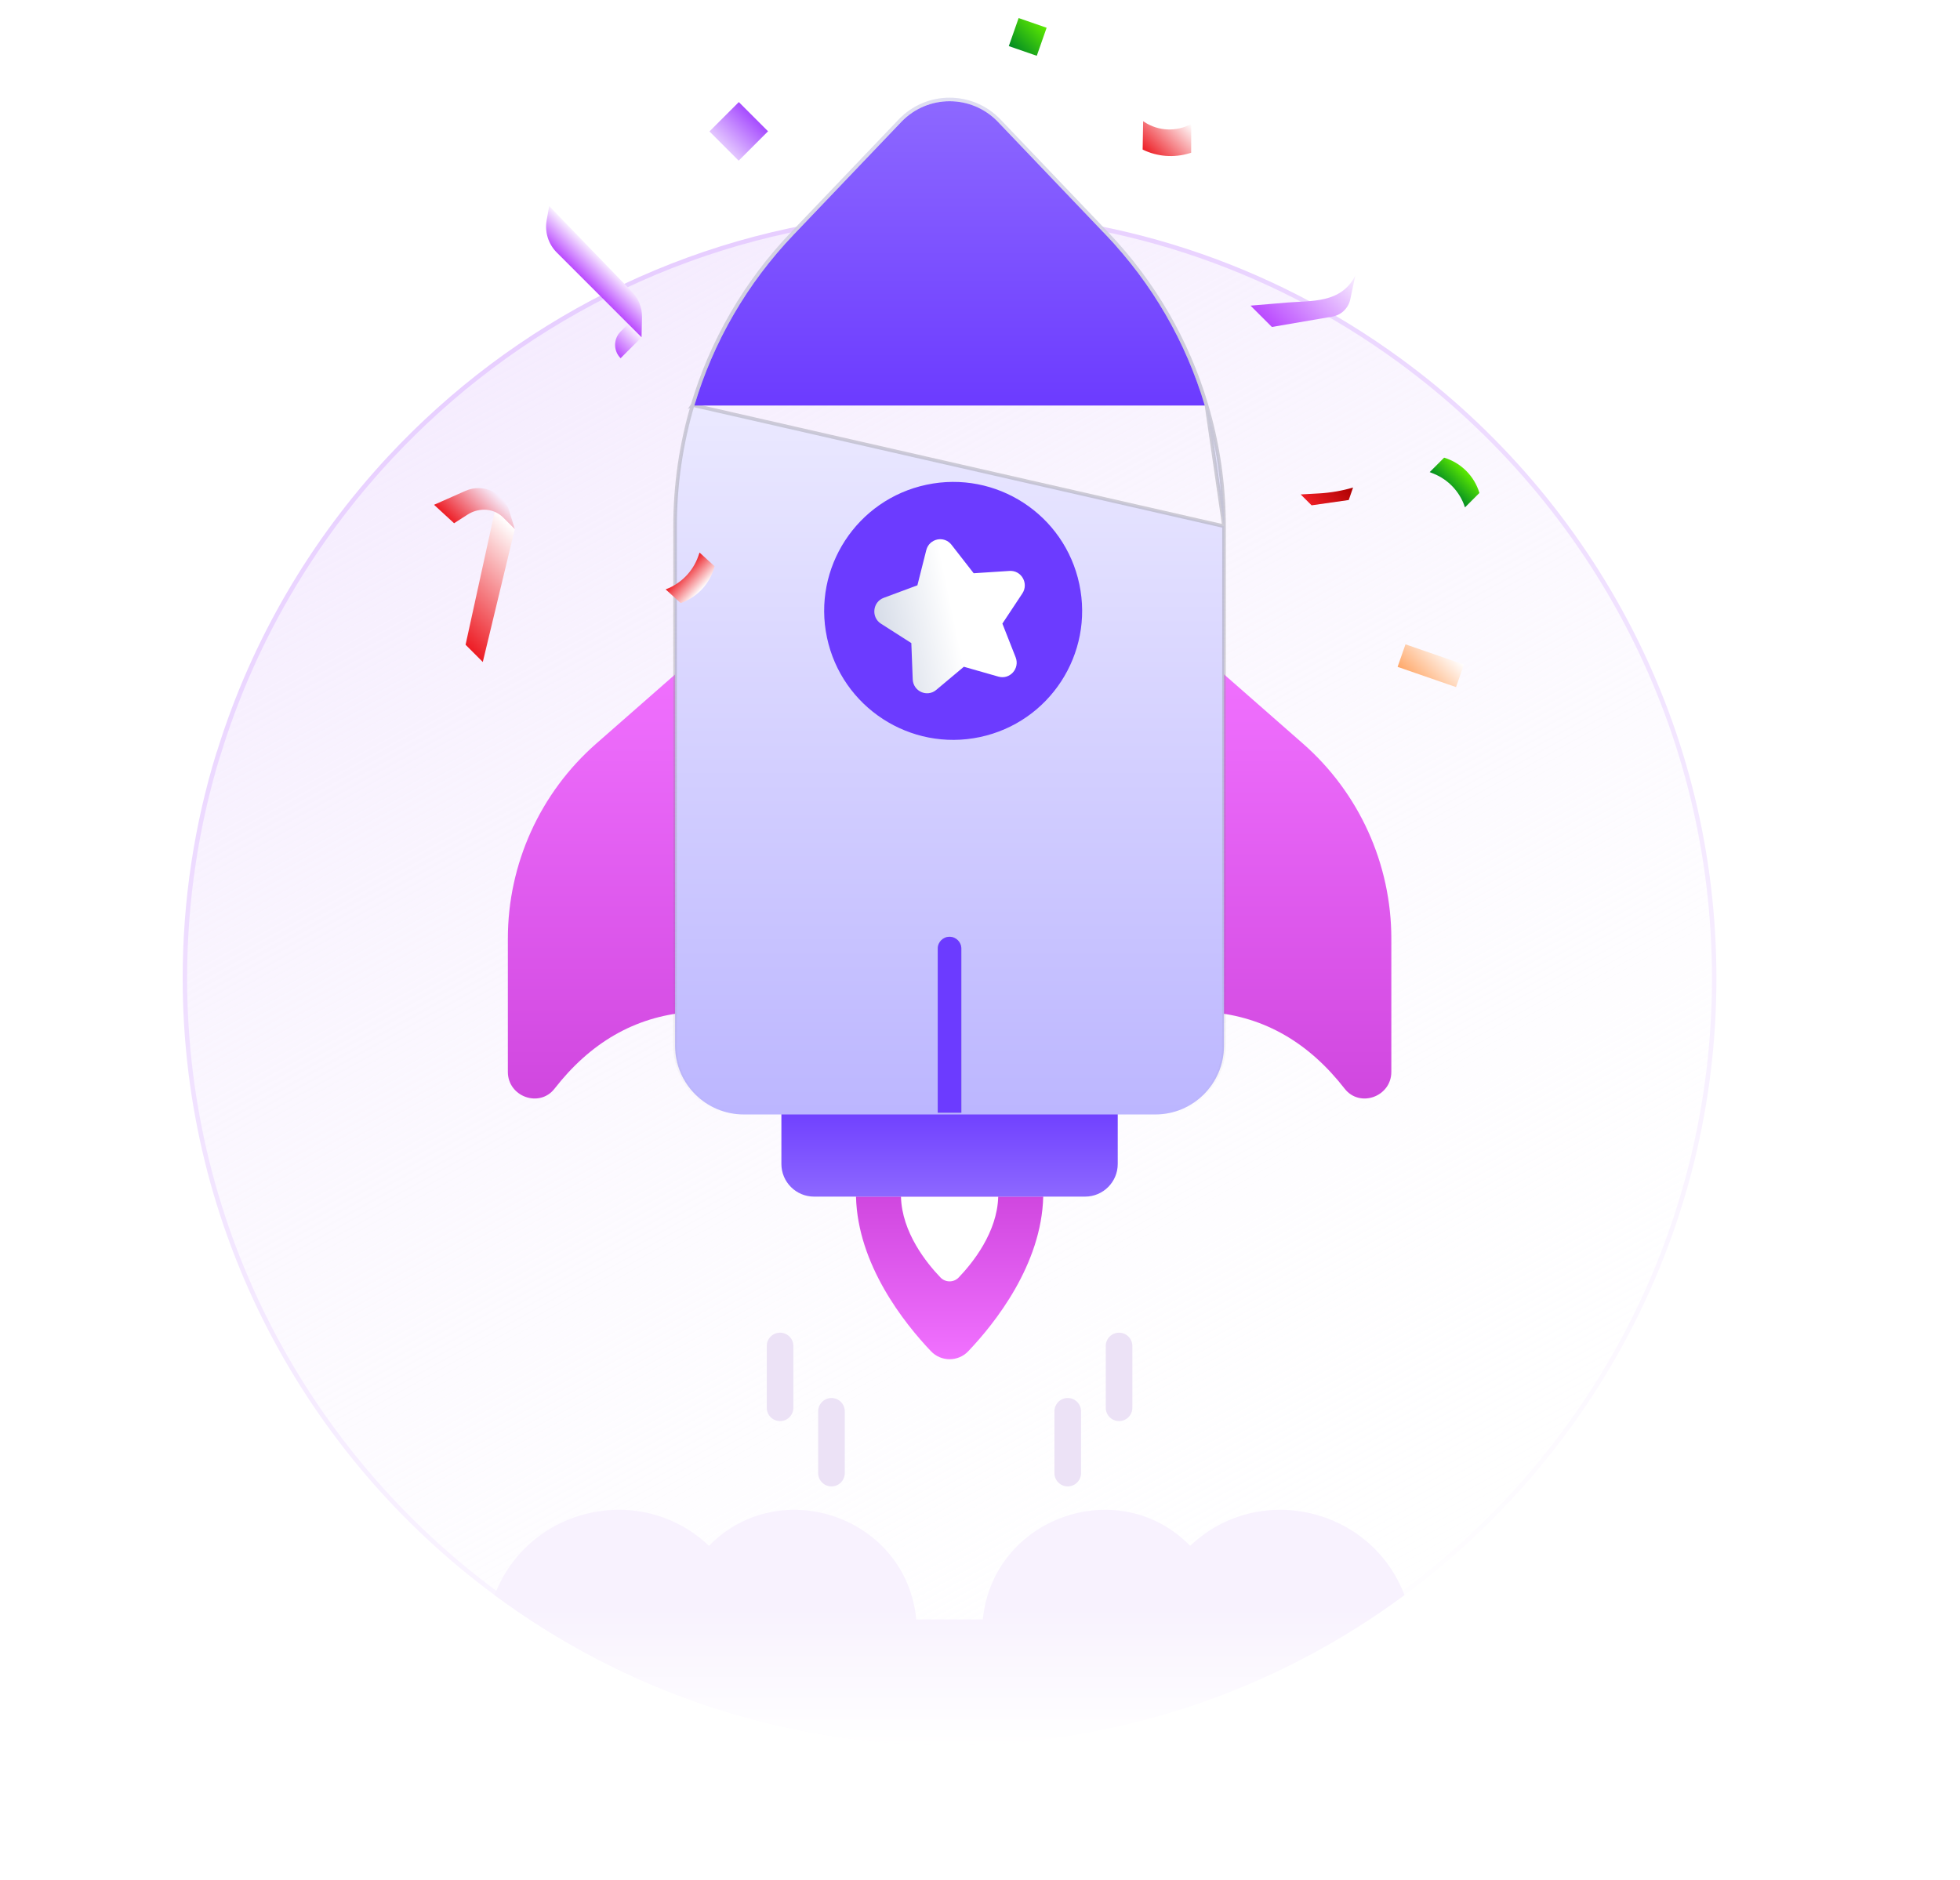 <svg width="220" height="211" viewBox="0 0 220 211" fill="none" xmlns="http://www.w3.org/2000/svg">
<path d="M157.499 178.843L157.499 178.843C143.251 189.39 125.626 195.622 106.589 195.622C87.537 195.622 69.912 189.39 55.664 178.843L55.663 178.843C34.497 163.21 20.754 138.074 20.754 109.802C20.754 101.032 22.074 92.57 24.521 84.605H24.537L24.592 84.429C28.445 71.966 35.078 60.721 43.749 51.397C57.717 36.39 76.974 26.365 98.528 24.36L98.529 24.36C101.176 24.107 103.867 23.971 106.589 23.971C124.788 23.971 142.389 29.701 157.082 40.449L157.082 40.449C167.954 48.389 176.909 58.832 183.081 70.911C189.048 82.585 192.409 95.806 192.409 109.802C192.409 138.078 178.666 163.21 157.499 178.843Z" fill="url(#paint0_linear_4073_2484)" stroke="url(#paint1_linear_4073_2484)" stroke-width="0.5"/>
<g filter="url(#filter0_f_4073_2484)">
<path d="M166.057 55.333L164.437 56.953C163.879 55.222 162.58 53.832 160.892 53.158L160.477 52.992L162.096 51.372C163.999 51.944 165.485 53.43 166.057 55.333Z" fill="url(#paint2_linear_4073_2484)"/>
</g>
<g filter="url(#filter1_f_4073_2484)">
<path d="M157.759 72.323L156.873 74.853L163.433 77.124L164.32 74.594L157.759 72.323Z" fill="url(#paint3_linear_4073_2484)"/>
</g>
<g filter="url(#filter2_f_4073_2484)">
<path d="M151.874 54.724C150.631 55.09 149.344 55.312 148.035 55.385L145.996 55.498L147.219 56.721L151.389 56.125L151.875 54.724L151.874 54.724Z" fill="url(#paint4_linear_4073_2484)"/>
</g>
<g filter="url(#filter3_f_4073_2484)">
<path d="M133.712 13.913C132.046 14.812 130.025 14.729 128.45 13.694L128.311 13.603L128.257 16.788C129.888 17.586 131.763 17.735 133.505 17.204L133.704 17.144L133.712 13.912L133.712 13.913Z" fill="url(#paint5_linear_4073_2484)"/>
</g>
<g filter="url(#filter4_f_4073_2484)">
<path d="M69.661 37.214L70.514 36.361L72.011 37.858L69.661 40.208C68.835 39.382 68.835 38.04 69.661 37.214Z" fill="url(#paint6_linear_4073_2484)"/>
</g>
<g filter="url(#filter5_f_4073_2484)">
<path d="M72.062 35.609L72.01 37.858L62.495 28.343C61.547 27.394 61.123 26.039 61.361 24.713L61.647 23.123L70.947 32.754C71.684 33.517 72.085 34.544 72.061 35.608L72.062 35.609Z" fill="url(#paint7_linear_4073_2484)"/>
</g>
<path d="M125.609 159.512C124.785 159.512 124.117 158.844 124.117 158.02V151.082C124.117 150.257 124.785 149.59 125.609 149.59C126.434 149.59 127.101 150.257 127.101 151.082V158.02C127.101 158.844 126.434 159.512 125.609 159.512Z" fill="#ECE2F6"/>
<path d="M119.848 166.844C119.023 166.844 118.355 166.176 118.355 165.352V158.414C118.355 157.59 119.023 156.922 119.848 156.922C120.672 156.922 121.34 157.59 121.34 158.414V165.352C121.34 166.176 120.672 166.844 119.848 166.844Z" fill="#ECE2F6"/>
<path d="M87.558 159.512C86.734 159.512 86.066 158.844 86.066 158.02V151.082C86.066 150.257 86.734 149.59 87.558 149.59C88.383 149.59 89.051 150.257 89.051 151.082V158.02C89.051 158.844 88.383 159.512 87.558 159.512Z" fill="#ECE2F6"/>
<path d="M93.328 166.844C92.504 166.844 91.836 166.176 91.836 165.352V158.414C91.836 157.59 92.504 156.922 93.328 156.922C94.153 156.922 94.82 157.59 94.82 158.414V165.352C94.82 166.176 94.153 166.844 93.328 166.844Z" fill="#ECE2F6"/>
<path d="M96.082 134.312C96.267 141.942 101.487 148.51 104.5 151.675C105.634 152.866 107.545 152.866 108.679 151.675C111.691 148.51 116.912 141.942 117.097 134.312H96.082Z" fill="url(#paint8_linear_4073_2484)"/>
<path d="M101.129 134.312C101.225 138.326 104.005 141.773 105.561 143.39C106.124 143.977 107.053 143.977 107.612 143.39C109.165 141.769 111.948 138.322 112.044 134.312H101.129Z" fill="white"/>
<path d="M125.461 123.566V130.649C125.461 132.672 123.82 134.317 121.793 134.317H91.375C89.352 134.317 87.707 132.676 87.707 130.649V123.566H125.461Z" fill="url(#paint9_linear_4073_2484)"/>
<path d="M156.17 105.36V120.318C156.17 123.093 152.635 124.388 150.929 122.2C146.952 117.092 141.98 114.124 135.871 113.613V74.363L146.256 83.473C152.558 89.003 156.17 96.979 156.17 105.36Z" fill="url(#paint10_linear_4073_2484)"/>
<path d="M57.004 105.36V120.318C57.004 123.093 60.539 124.388 62.245 122.2C66.222 117.092 71.193 114.124 77.303 113.613V74.363L66.918 83.473C60.616 89.003 57.004 96.979 57.004 105.36Z" fill="url(#paint11_linear_4073_2484)"/>
<path d="M77.742 45.464L77.743 45.463C79.871 38.31 83.672 31.698 88.967 26.169L101.016 13.548L101.017 13.548C104.048 10.376 109.115 10.368 112.154 13.548L112.155 13.548L124.204 26.169L77.742 45.464ZM77.742 45.464C76.454 49.825 75.775 54.398 75.775 59.066V117.397C75.775 121.642 79.228 125.095 83.486 125.095H129.69C133.935 125.095 137.388 121.638 137.388 117.397V59.066M77.742 45.464L137.388 59.066M137.388 59.066C137.388 54.398 136.709 49.821 135.417 45.463M137.388 59.066L135.417 45.463M135.417 45.463C133.3 38.31 129.495 31.702 124.204 26.169L135.417 45.463Z" fill="url(#paint12_linear_4073_2484)" stroke="url(#paint13_linear_4073_2484)" stroke-width="0.402"/>
<path d="M121.149 65.57C122.805 73.391 117.811 81.08 109.99 82.733C102.17 84.389 94.48 79.385 92.824 71.564C91.168 63.743 96.175 56.062 103.996 54.409C111.817 52.753 119.495 57.749 121.149 65.57Z" fill="#6C3BFF"/>
<path d="M106.798 61.146L109.291 64.346L113.312 64.084C114.644 63.996 115.496 65.49 114.754 66.613L112.512 69.997L114.001 73.782C114.494 75.035 113.351 76.317 112.067 75.948L108.187 74.841L105.086 77.442C104.058 78.303 102.501 77.601 102.449 76.253L102.292 72.185L98.886 70.008C97.759 69.288 97.938 67.572 99.191 67.105L102.973 65.699L103.969 61.753C104.302 60.444 105.972 60.087 106.798 61.146Z" fill="url(#paint14_linear_4073_2484)"/>
<path d="M157.649 179.046C143.359 189.624 125.682 195.874 106.59 195.874C87.482 195.874 69.806 189.624 55.516 179.046C59.308 169.112 71.981 166.289 79.575 173.512C87.615 165.332 101.752 170.311 102.846 181.777H110.319C111.433 170.327 125.586 165.324 133.589 173.512C141.203 166.277 153.864 169.14 157.649 179.046Z" fill="url(#paint15_linear_4073_2484)"/>
<path d="M135.226 45.517H77.941C80.061 38.394 83.846 31.81 89.118 26.304L101.168 13.683C104.12 10.594 109.055 10.586 112.015 13.683L124.065 26.304C129.334 31.814 133.118 38.394 135.226 45.517Z" fill="url(#paint16_linear_4073_2484)"/>
<path d="M107.904 106.474V124.894H105.258V106.474C105.258 105.746 105.853 105.15 106.581 105.15C107.309 105.15 107.904 105.746 107.904 106.474Z" fill="url(#paint17_linear_4073_2484)"/>
<path d="M107.904 106.474V124.894H105.258V106.474C105.258 105.746 105.853 105.15 106.581 105.15C107.309 105.15 107.904 105.746 107.904 106.474Z" fill="#6C3BFF"/>
<g filter="url(#filter6_f_4073_2484)">
<path d="M76.401 67.695L74.715 66.156C76.426 65.519 77.766 64.16 78.374 62.445L78.524 62.023L80.21 63.562C79.712 65.485 78.283 67.036 76.402 67.695L76.401 67.695Z" fill="url(#paint18_linear_4073_2484)"/>
</g>
<g filter="url(#filter7_f_4073_2484)">
<path d="M55.584 57.186L52.258 72.371L54.192 74.305L57.783 59.385L55.584 57.186Z" fill="url(#paint19_linear_4073_2484)"/>
</g>
<path d="M54.295 57.211C53.651 57.222 53.023 57.413 52.481 57.762L50.97 58.732L48.719 56.662L52.234 55.103C54.225 54.219 56.534 55.271 57.164 57.349L57.783 59.386L56.494 58.097C55.912 57.516 55.118 57.196 54.294 57.211L54.295 57.211Z" fill="url(#paint20_linear_4073_2484)"/>
<path d="M152.126 30.935C150.532 34.09 147.131 33.735 144.488 33.959L140.367 34.307L142.762 36.702L149.538 35.541C150.547 35.368 151.349 34.597 151.562 33.596L152.127 30.935L152.126 30.935Z" fill="url(#paint21_linear_4073_2484)"/>
<g filter="url(#filter8_f_4073_2484)">
<path d="M117.478 3.115L116.374 6.262L113.233 5.175L114.336 2.027L117.478 3.115Z" fill="url(#paint22_linear_4073_2484)"/>
</g>
<path d="M82.929 11.458L79.633 14.754L82.912 18.034L86.208 14.738L82.929 11.458Z" fill="url(#paint23_linear_4073_2484)"/>
<defs>
<filter id="filter0_f_4073_2484" x="158.868" y="49.764" width="8.8" height="8.798" filterUnits="userSpaceOnUse" color-interpolation-filters="sRGB">
<feFlood flood-opacity="0" result="BackgroundImageFix"/>
<feBlend mode="normal" in="SourceGraphic" in2="BackgroundImageFix" result="shape"/>
<feGaussianBlur stdDeviation="0.804" result="effect1_foregroundBlur_4073_2484"/>
</filter>
<filter id="filter1_f_4073_2484" x="155.262" y="70.713" width="10.667" height="8.02" filterUnits="userSpaceOnUse" color-interpolation-filters="sRGB">
<feFlood flood-opacity="0" result="BackgroundImageFix"/>
<feBlend mode="normal" in="SourceGraphic" in2="BackgroundImageFix" result="shape"/>
<feGaussianBlur stdDeviation="0.804" result="effect1_foregroundBlur_4073_2484"/>
</filter>
<filter id="filter2_f_4073_2484" x="144.387" y="53.114" width="9.096" height="5.216" filterUnits="userSpaceOnUse" color-interpolation-filters="sRGB">
<feFlood flood-opacity="0" result="BackgroundImageFix"/>
<feBlend mode="normal" in="SourceGraphic" in2="BackgroundImageFix" result="shape"/>
<feGaussianBlur stdDeviation="0.804" result="effect1_foregroundBlur_4073_2484"/>
</filter>
<filter id="filter3_f_4073_2484" x="126.649" y="11.995" width="8.671" height="7.132" filterUnits="userSpaceOnUse" color-interpolation-filters="sRGB">
<feFlood flood-opacity="0" result="BackgroundImageFix"/>
<feBlend mode="normal" in="SourceGraphic" in2="BackgroundImageFix" result="shape"/>
<feGaussianBlur stdDeviation="0.804" result="effect1_foregroundBlur_4073_2484"/>
</filter>
<filter id="filter4_f_4073_2484" x="68.641" y="35.959" width="3.773" height="4.65" filterUnits="userSpaceOnUse" color-interpolation-filters="sRGB">
<feFlood flood-opacity="0" result="BackgroundImageFix"/>
<feBlend mode="normal" in="SourceGraphic" in2="BackgroundImageFix" result="shape"/>
<feGaussianBlur stdDeviation="0.201" result="effect1_foregroundBlur_4073_2484"/>
</filter>
<filter id="filter5_f_4073_2484" x="59.688" y="21.514" width="13.983" height="17.952" filterUnits="userSpaceOnUse" color-interpolation-filters="sRGB">
<feFlood flood-opacity="0" result="BackgroundImageFix"/>
<feBlend mode="normal" in="SourceGraphic" in2="BackgroundImageFix" result="shape"/>
<feGaussianBlur stdDeviation="0.804" result="effect1_foregroundBlur_4073_2484"/>
</filter>
<filter id="filter6_f_4073_2484" x="73.106" y="60.415" width="8.714" height="8.889" filterUnits="userSpaceOnUse" color-interpolation-filters="sRGB">
<feFlood flood-opacity="0" result="BackgroundImageFix"/>
<feBlend mode="normal" in="SourceGraphic" in2="BackgroundImageFix" result="shape"/>
<feGaussianBlur stdDeviation="0.804" result="effect1_foregroundBlur_4073_2484"/>
</filter>
<filter id="filter7_f_4073_2484" x="49.845" y="54.772" width="10.35" height="21.945" filterUnits="userSpaceOnUse" color-interpolation-filters="sRGB">
<feFlood flood-opacity="0" result="BackgroundImageFix"/>
<feBlend mode="normal" in="SourceGraphic" in2="BackgroundImageFix" result="shape"/>
<feGaussianBlur stdDeviation="1.207" result="effect1_foregroundBlur_4073_2484"/>
</filter>
<filter id="filter8_f_4073_2484" x="111.626" y="0.419" width="7.46" height="7.452" filterUnits="userSpaceOnUse" color-interpolation-filters="sRGB">
<feFlood flood-opacity="0" result="BackgroundImageFix"/>
<feBlend mode="normal" in="SourceGraphic" in2="BackgroundImageFix" result="shape"/>
<feGaussianBlur stdDeviation="0.804" result="effect1_foregroundBlur_4073_2484"/>
</filter>
<linearGradient id="paint0_linear_4073_2484" x1="82.525" y1="23.718" x2="171.723" y2="184.44" gradientUnits="userSpaceOnUse">
<stop stop-color="#F5ECFE"/>
<stop offset="1" stop-color="white" stop-opacity="0"/>
</linearGradient>
<linearGradient id="paint1_linear_4073_2484" x1="70.938" y1="30.425" x2="125.549" y2="189.354" gradientUnits="userSpaceOnUse">
<stop stop-color="#E7CEFF"/>
<stop offset="1" stop-color="#FEFDFF"/>
</linearGradient>
<linearGradient id="paint2_linear_4073_2484" x1="162.457" y1="54.972" x2="164.576" y2="52.854" gradientUnits="userSpaceOnUse">
<stop stop-color="#018B24"/>
<stop offset="1" stop-color="#5DEA00"/>
</linearGradient>
<linearGradient id="paint3_linear_4073_2484" x1="158.67" y1="76.65" x2="162.523" y2="72.797" gradientUnits="userSpaceOnUse">
<stop stop-color="#FFA768"/>
<stop offset="1" stop-color="white"/>
</linearGradient>
<linearGradient id="paint4_linear_4073_2484" x1="147.501" y1="57.003" x2="150.828" y2="53.677" gradientUnits="userSpaceOnUse">
<stop stop-color="#ED1C24"/>
<stop offset="1" stop-color="#AB0000"/>
</linearGradient>
<linearGradient id="paint5_linear_4073_2484" x1="128.925" y1="17.456" x2="133.09" y2="13.291" gradientUnits="userSpaceOnUse">
<stop stop-color="#ED1C24"/>
<stop offset="1" stop-color="white"/>
</linearGradient>
<linearGradient id="paint6_linear_4073_2484" x1="68.912" y1="39.46" x2="71.262" y2="37.11" gradientUnits="userSpaceOnUse">
<stop stop-color="#BA4AFF"/>
<stop offset="1" stop-color="#F9F0FF"/>
</linearGradient>
<linearGradient id="paint7_linear_4073_2484" x1="65.735" y1="31.584" x2="67.921" y2="29.398" gradientUnits="userSpaceOnUse">
<stop stop-color="#BA4AFF"/>
<stop offset="1" stop-color="#F9F0FF"/>
</linearGradient>
<linearGradient id="paint8_linear_4073_2484" x1="106.589" y1="134.312" x2="106.589" y2="152.568" gradientUnits="userSpaceOnUse">
<stop stop-color="#D047DF"/>
<stop offset="1" stop-color="#F171FF"/>
</linearGradient>
<linearGradient id="paint9_linear_4073_2484" x1="106.584" y1="123.566" x2="106.584" y2="134.317" gradientUnits="userSpaceOnUse">
<stop stop-color="#6C3BFF"/>
<stop offset="1" stop-color="#8D68FF"/>
</linearGradient>
<linearGradient id="paint10_linear_4073_2484" x1="146.02" y1="74.363" x2="146.02" y2="123.303" gradientUnits="userSpaceOnUse">
<stop stop-color="#F171FF"/>
<stop offset="1" stop-color="#D047DF"/>
</linearGradient>
<linearGradient id="paint11_linear_4073_2484" x1="67.153" y1="74.363" x2="67.153" y2="123.303" gradientUnits="userSpaceOnUse">
<stop stop-color="#F171FF"/>
<stop offset="1" stop-color="#D047DF"/>
</linearGradient>
<linearGradient id="paint12_linear_4073_2484" x1="106.581" y1="11.367" x2="106.581" y2="124.893" gradientUnits="userSpaceOnUse">
<stop stop-color="white"/>
<stop offset="1" stop-color="#BCB6FF"/>
</linearGradient>
<linearGradient id="paint13_linear_4073_2484" x1="106.581" y1="11.367" x2="106.581" y2="124.893" gradientUnits="userSpaceOnUse">
<stop stop-color="#DFDEF1"/>
<stop offset="1" stop-color="#666666" stop-opacity="0"/>
</linearGradient>
<linearGradient id="paint14_linear_4073_2484" x1="98.497" y1="70.52" x2="115.334" y2="66.992" gradientUnits="userSpaceOnUse">
<stop stop-color="#D6DCE8"/>
<stop offset="0.503" stop-color="white"/>
</linearGradient>
<linearGradient id="paint15_linear_4073_2484" x1="107" y1="180.5" x2="107" y2="196" gradientUnits="userSpaceOnUse">
<stop stop-color="#F8F2FE"/>
<stop offset="1" stop-color="white"/>
</linearGradient>
<linearGradient id="paint16_linear_4073_2484" x1="106.584" y1="11.363" x2="106.584" y2="45.517" gradientUnits="userSpaceOnUse">
<stop stop-color="#8D68FF"/>
<stop offset="1" stop-color="#6C3BFF"/>
</linearGradient>
<linearGradient id="paint17_linear_4073_2484" x1="106.581" y1="132.52" x2="106.581" y2="105.17" gradientUnits="userSpaceOnUse">
<stop stop-color="#989FB0"/>
<stop offset="1" stop-color="#AAB2C5"/>
</linearGradient>
<linearGradient id="paint18_linear_4073_2484" x1="76.612" y1="64.083" x2="78.817" y2="66.106" gradientUnits="userSpaceOnUse">
<stop stop-color="#ED1C24"/>
<stop offset="1" stop-color="white"/>
</linearGradient>
<linearGradient id="paint19_linear_4073_2484" x1="50.26" y1="70.374" x2="59.516" y2="61.118" gradientUnits="userSpaceOnUse">
<stop stop-color="#ED1C24"/>
<stop offset="1" stop-color="white"/>
</linearGradient>
<linearGradient id="paint20_linear_4073_2484" x1="51.667" y1="59.61" x2="55.848" y2="55.429" gradientUnits="userSpaceOnUse">
<stop stop-color="#ED1C24"/>
<stop offset="1" stop-color="#F7F0FF"/>
</linearGradient>
<linearGradient id="paint21_linear_4073_2484" x1="143.129" y1="37.072" x2="150.695" y2="29.506" gradientUnits="userSpaceOnUse">
<stop stop-color="#BA4AFF"/>
<stop offset="1" stop-color="#F9F0FF"/>
</linearGradient>
<linearGradient id="paint22_linear_4073_2484" x1="113.779" y1="5.721" x2="116.931" y2="2.568" gradientUnits="userSpaceOnUse">
<stop stop-color="#018B24"/>
<stop offset="1" stop-color="#5DEA00"/>
</linearGradient>
<linearGradient id="paint23_linear_4073_2484" x1="81.272" y1="16.393" x2="84.568" y2="13.098" gradientUnits="userSpaceOnUse">
<stop stop-color="#E3C6FF"/>
<stop offset="1" stop-color="#A64CFF"/>
</linearGradient>
</defs>
</svg>
